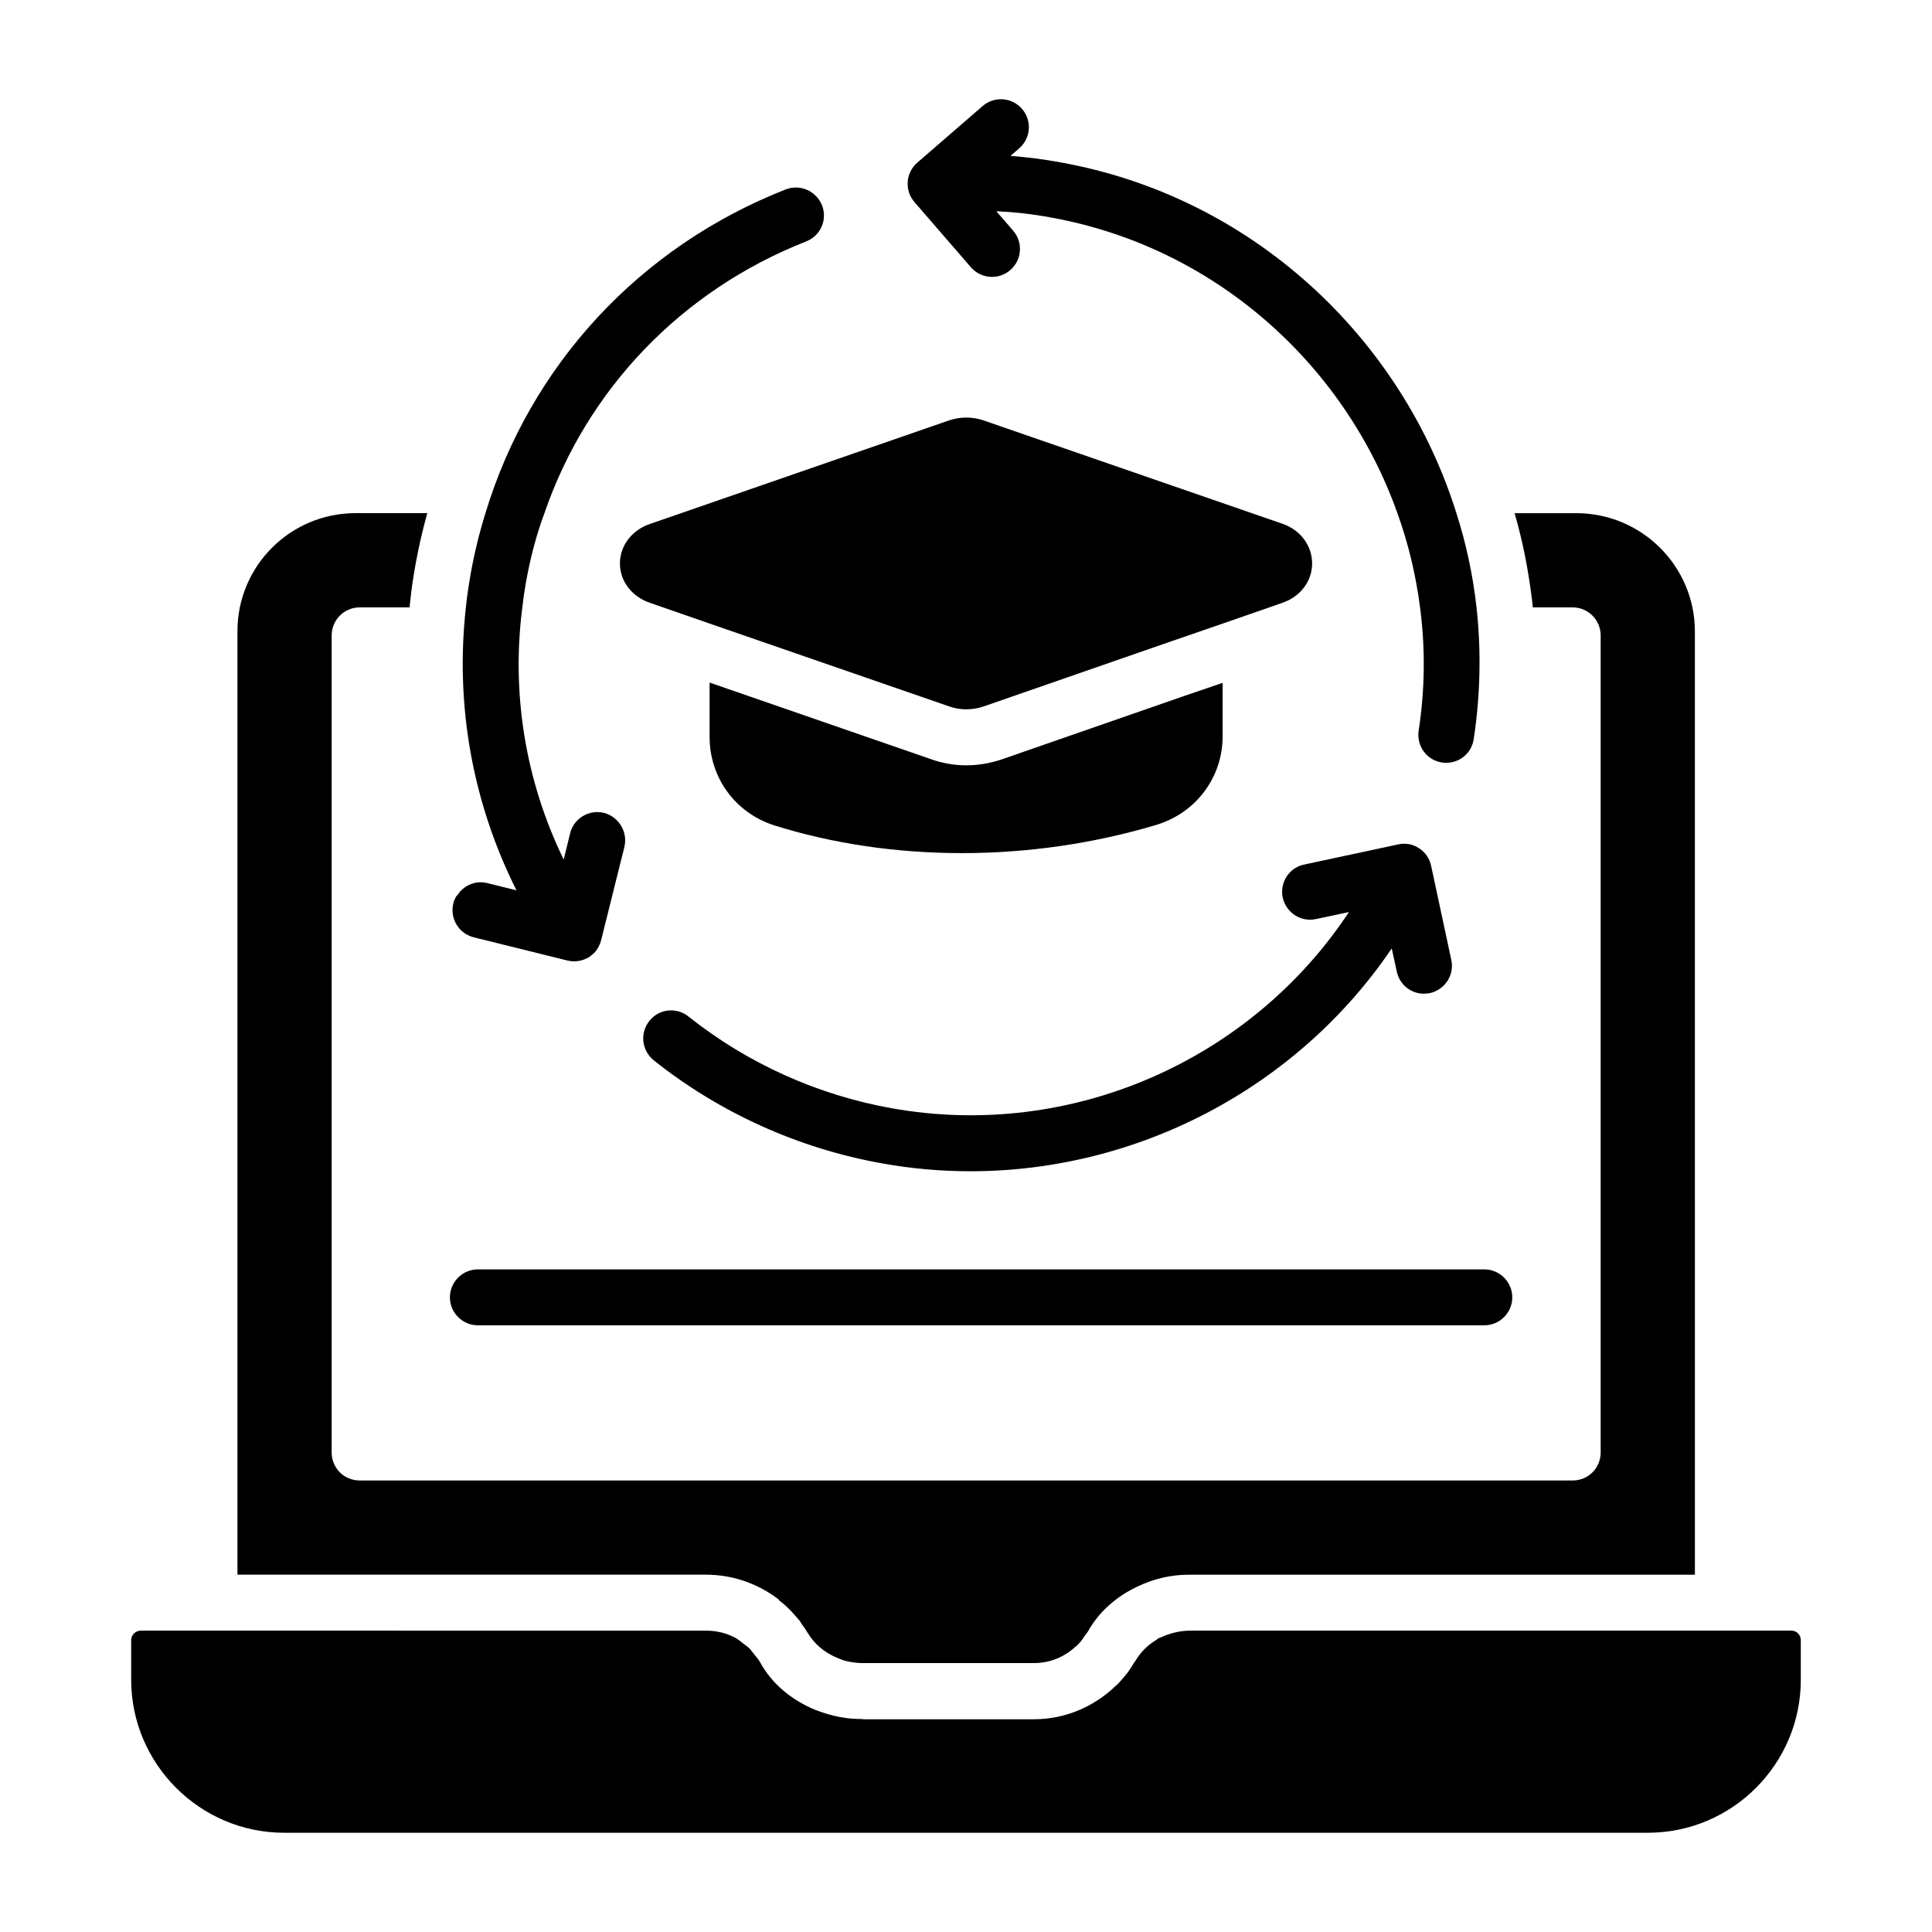 <?xml version="1.0" encoding="UTF-8"?>
<!-- Uploaded to: SVG Repo, www.svgrepo.com, Generator: SVG Repo Mixer Tools -->
<svg fill="#000000" width="800px" height="800px" version="1.1" viewBox="144 144 512 512" xmlns="http://www.w3.org/2000/svg">
 <g>
  <path d="m350.29 567.83c0.074 0.148 0.223 0.223 0.297 0.371 0.965 0.742 1.852 1.48 2.668 2.371 0.223 0.148 0.371 0.371 0.52 0.52 0.742 0.816 1.48 1.629 2.223 2.519 0.148 0.297 0.297 0.52 0.445 0.742 0.594 0.816 1.109 1.555 1.555 2.297 1.777 3.039 4.519 5.262 7.633 6.594 0.891 0.371 1.703 0.742 2.668 0.965 0.223 0.074 0.52 0.074 0.742 0.148 1.109 0.223 2.297 0.371 3.481 0.371h45.566c4.148 0 8.074-1.629 11.039-4.445 0.148-0.074 0.297-0.148 0.371-0.297 0.816-0.742 1.406-1.629 2-2.519 0.297-0.445 0.594-0.742 0.816-1.109 2.965-5.336 7.707-9.41 13.336-12.004 4.074-1.926 8.594-3.039 13.336-3.039h134.18l-0.004-249.98c0-17.262-14.078-31.34-31.414-31.34h-16.375c2.223 7.559 3.703 15.336 4.668 23.34 0.074 0.52 0.148 1.113 0.148 1.629h10.594c4.074 0 7.41 3.332 7.41 7.41v216.56c0 4.148-3.332 7.41-7.41 7.41l-321.48-0.004c-4.074 0-7.41-3.262-7.41-7.41l0.004-216.56c0-4.074 3.332-7.41 7.41-7.41h13.262c0-0.52 0.074-1.113 0.148-1.629 0.297-3.188 0.816-6.445 1.406-9.781 0.816-4.519 1.852-9.039 3.113-13.559h-19.043c-17.262 0-31.266 14.004-31.266 31.266v250.05h124.25c6.965 0.004 13.707 2.375 19.117 6.523z"/>
  <path d="m618.71 576.13h-18.004-0.148-140.99c-2.816 0-5.41 0.668-7.707 1.703-0.297 0.148-0.668 0.223-0.965 0.371-0.148 0.074-0.223 0.223-0.297 0.297-2.297 1.332-4.297 3.262-5.703 5.633-0.148 0.223-0.223 0.371-0.371 0.52-0.594 0.965-1.184 1.926-1.852 2.816-0.148 0.148-0.297 0.371-0.445 0.52-0.742 0.891-1.48 1.777-2.297 2.594-0.074 0-0.074 0.074-0.148 0.074-5.777 5.633-13.484 8.965-21.781 8.965h-45.047c-0.297 0-0.594-0.074-0.891-0.074h-0.594c-1.039-0.074-2.074-0.074-3.039-0.223-2.445-0.297-4.742-0.891-7.039-1.703-0.371-0.148-0.816-0.297-1.184-0.445-0.074 0-0.148-0.074-0.223-0.074-6.223-2.594-11.484-6.891-14.594-12.668-0.52-0.891-1.188-1.555-1.777-2.371-0.371-0.371-0.594-0.816-0.965-1.184-0.445-0.445-0.961-0.742-1.406-1.113-0.668-0.52-1.262-1.039-1.926-1.48-2.445-1.406-5.188-2.148-8.148-2.148l-149.81-0.008c-1.406 0-2.594 1.113-2.594 2.519v10.52c0 22.301 18.227 40.527 40.527 40.527h361.41c22.375 0 40.527-18.227 40.527-40.527v-10.52c0-1.41-1.113-2.519-2.519-2.519z"/>
  <path d="m377.84 452.32c7.781 1.406 15.633 2.074 23.34 2.074 44.527 0 86.684-22.227 111.65-59.051l1.332 6.148c0.742 3.484 3.777 5.852 7.188 5.852 0.52 0 1.035-0.074 1.555-0.148 4-0.891 6.594-4.816 5.703-8.816l-5.336-24.895c-0.371-1.926-1.555-3.629-3.188-4.668-1.629-1.113-3.629-1.48-5.559-1.039l-24.895 5.336c-4 0.816-6.519 4.742-5.703 8.742 0.891 4 4.816 6.594 8.816 5.703l8.742-1.852c-26.004 39.34-73.645 60.457-121.06 52.012-19.707-3.484-38.379-11.93-53.938-24.301-3.188-2.594-7.852-2.074-10.371 1.113-2.594 3.188-2.074 7.852 1.109 10.445 17.496 13.934 38.461 23.418 60.613 27.344z"/>
  <path d="m401.29 214.82c1.461 1.691 3.531 2.562 5.602 2.562 1.723 0 3.453-0.594 4.848-1.809 3.098-2.676 3.43-7.359 0.754-10.449l-4.457-5.148h0.043c4.742 0.223 9.484 0.742 14.227 1.629 43.641 7.781 78.016 38.973 92.02 78.387 2.891 8 4.891 16.375 6 24.969 1.406 10.668 1.332 21.633-0.371 32.672-0.594 4.074 2.148 7.852 6.223 8.445 0.371 0.074 0.742 0.074 1.113 0.074 3.555 0 6.742-2.594 7.262-6.297 1.777-11.781 2-23.484 0.742-34.895-0.961-8.52-2.742-16.895-5.336-24.969-14.594-46.602-54.234-83.945-105.06-92.984-4.293-0.812-8.66-1.332-13.102-1.703l2.301-1.992c3.098-2.676 3.43-7.359 0.754-10.449-2.676-3.106-7.371-3.43-10.449-0.754l-17.309 14.992c-3.098 2.676-3.43 7.359-0.754 10.449z"/>
  <path d="m269.53 392.39 1.406 0.371c-0.004-0.008-0.008-0.016-0.012-0.023l23.426 5.805c0.594 0.148 1.184 0.223 1.777 0.223 1.258 0 2.445-0.297 3.555-0.891 0.223-0.074 0.445-0.223 0.668-0.371 0.074-0.074 0.223-0.148 0.297-0.297 0.594-0.371 1.113-0.961 1.555-1.555 0.148-0.297 0.371-0.594 0.52-0.965 0.297-0.52 0.445-1.039 0.594-1.555l5.766-23.141c0.004 0.008 0.008 0.016 0.012 0.023l0.371-1.555c0.965-4-1.48-8-5.41-9.039-4-0.965-8 1.48-8.965 5.41l-1.703 6.965c-10.074-20.672-13.93-43.785-10.965-66.828 0.223-2.074 0.52-4.148 0.891-6.223 1.109-6.445 2.742-12.742 4.965-18.746 11.262-32.746 36.23-58.977 69.348-72.016 3.852-1.48 5.703-5.777 4.223-9.559-1.555-3.852-5.852-5.703-9.633-4.223-38.824 15.262-67.719 46.676-79.57 85.797-1.629 5.262-2.965 10.668-3.926 16.152-0.52 2.965-0.965 5.852-1.258 8.816-2.891 25.93 1.777 51.789 13.41 74.98l-7.781-1.926c-3.164-0.777-6.297 0.672-7.965 3.336-0.012-0.023-0.023-0.051-0.035-0.074-0.445 0.594-0.742 1.332-0.965 2.148-0.965 3.992 1.48 7.992 5.406 8.957z"/>
  <path d="m480.39 304.96 3.41-1.188c4.816-1.629 7.926-5.777 7.926-10.445 0-4.742-3.113-8.891-7.852-10.52l-8.148-2.816-71.348-24.672c-2.816-0.891-5.926-0.891-8.816 0.074l-71.051 24.598-8.148 2.816c-4.891 1.629-8.074 5.777-8.074 10.52s3.188 8.816 8 10.445l3.41 1.188 12.371 4.297 63.422 21.93c2.891 1.039 6.148 1.039 9.039 0.074l48.676-16.895 14.816-5.113z"/>
  <path d="m400.07 346.82c-3.258 0-6.519-0.594-9.559-1.703l-58.457-20.227v14.445c0 10.816 6.891 20.152 17.188 23.414 15.559 4.891 32.527 7.336 49.715 7.336 17.336 0 34.895-2.519 51.492-7.484 10.52-3.188 17.559-12.594 17.559-23.484v-14.152l-10.004 3.41-48.602 16.895c-3.109 1.031-6.223 1.551-9.332 1.551z"/>
  <path d="m270.64 495.22h266.72c4.074 0 7.41-3.336 7.41-7.41s-3.336-7.41-7.41-7.41h-266.72c-4.074 0-7.41 3.336-7.41 7.41 0.004 4.074 3.336 7.41 7.41 7.41z"/>
 </g>
</svg>
